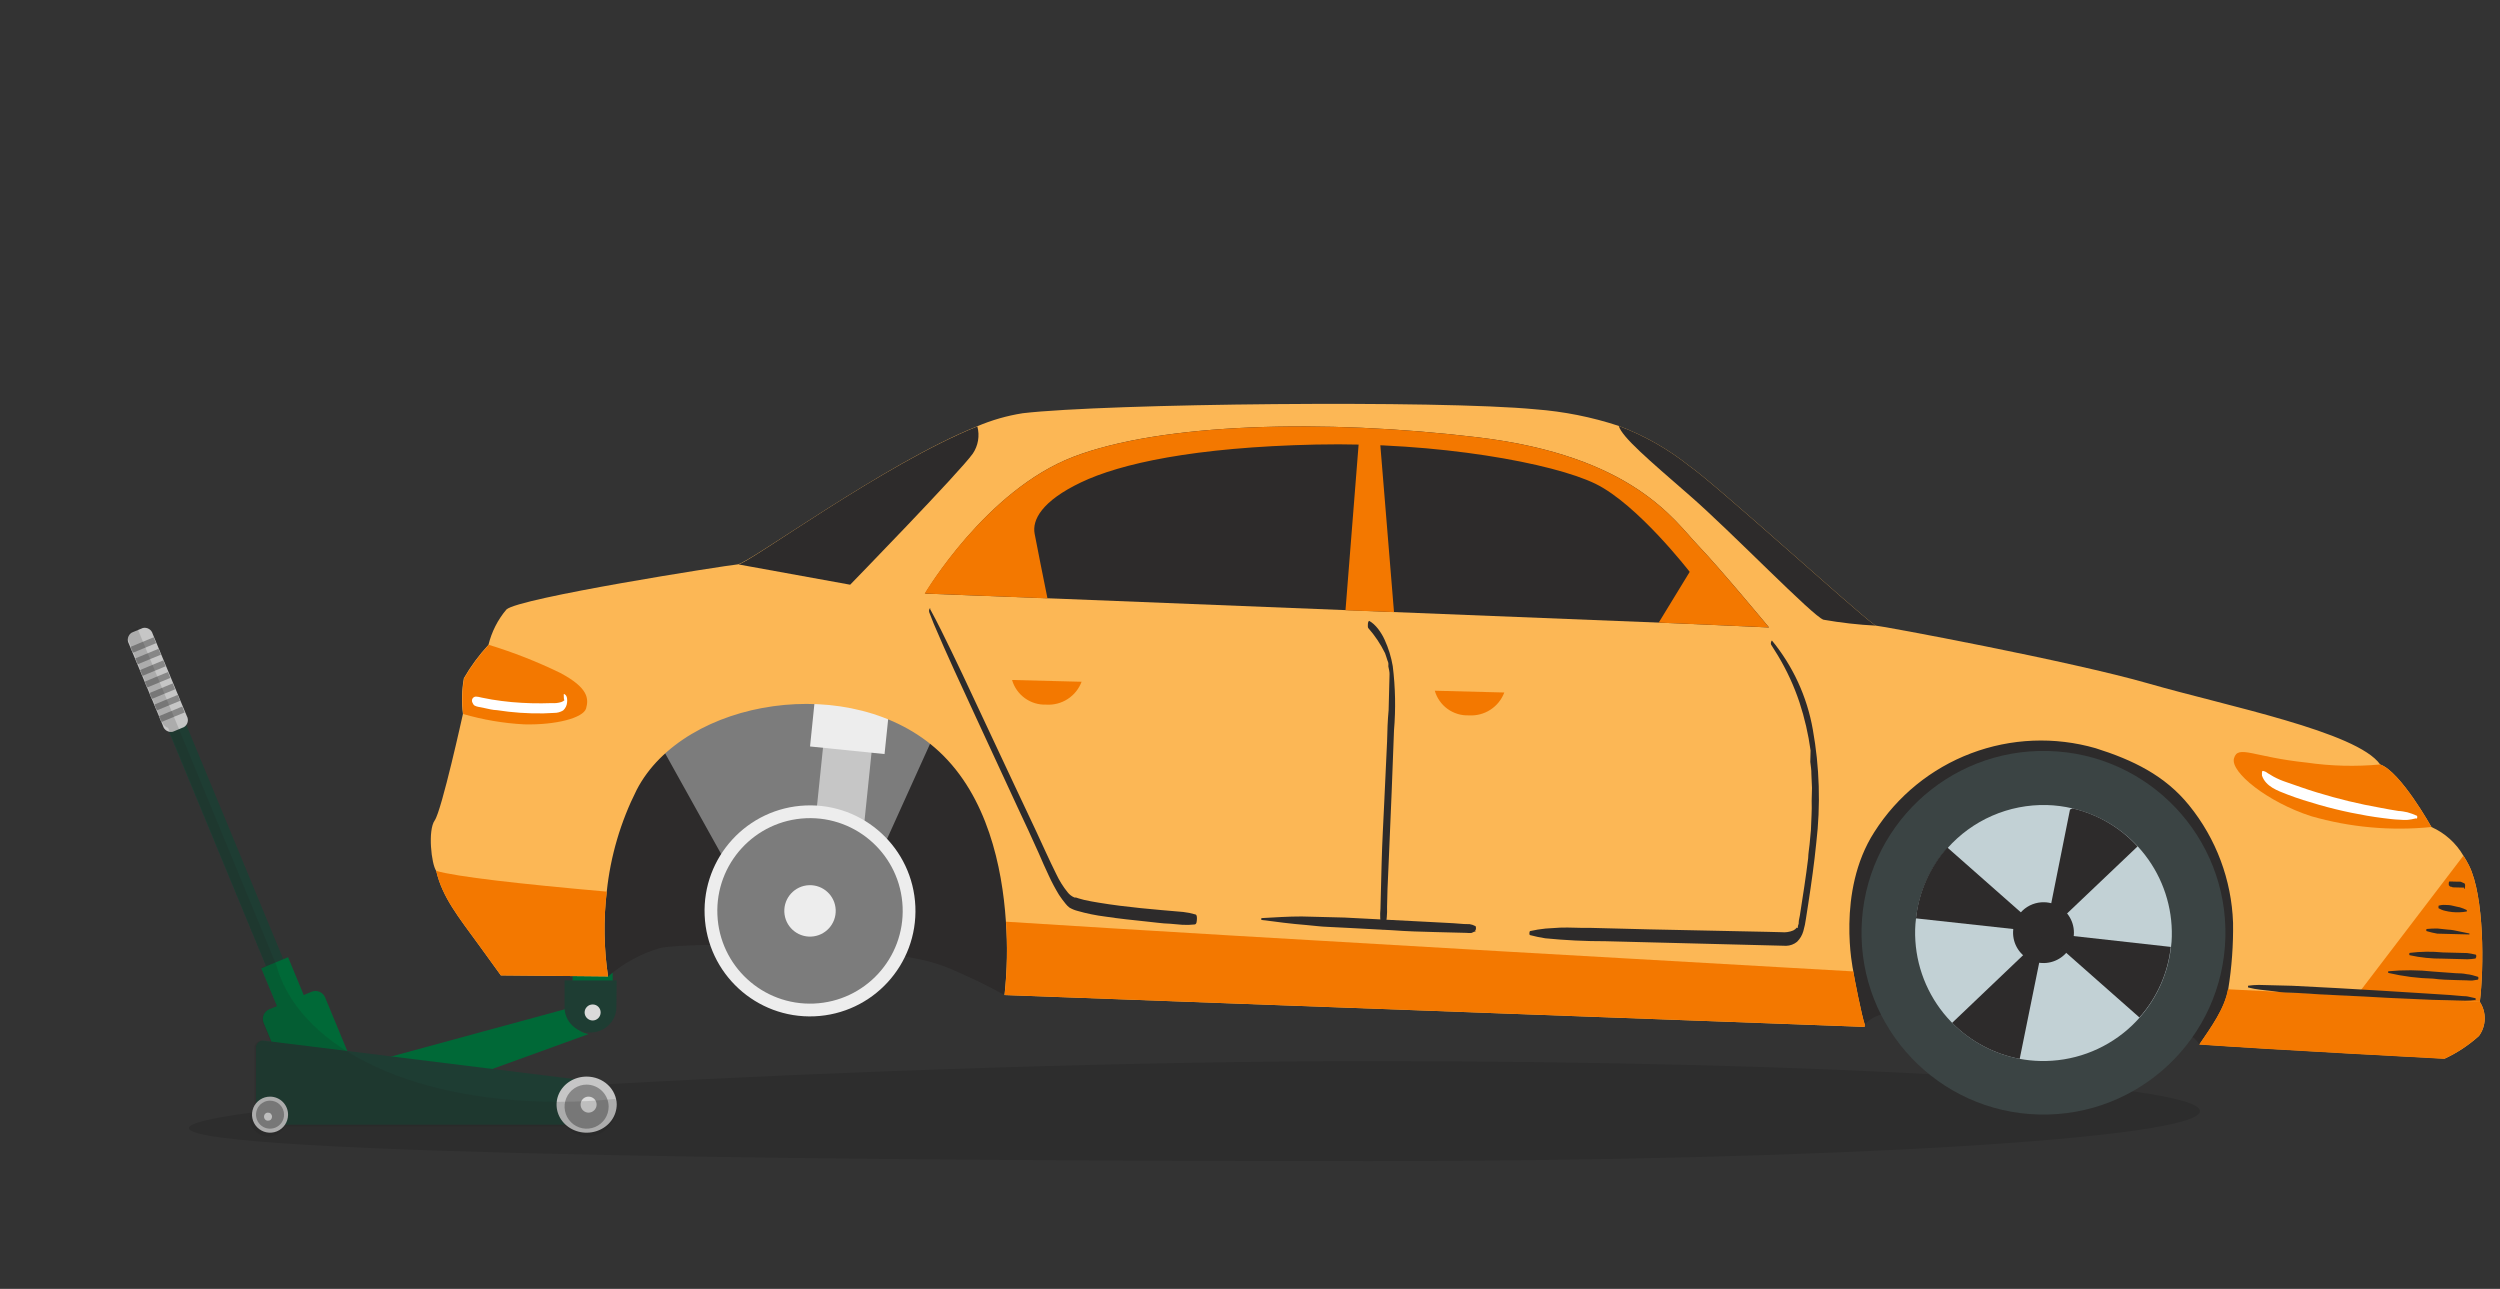 <?xml version="1.0" encoding="UTF-8"?> <svg xmlns="http://www.w3.org/2000/svg" width="450" height="232" viewBox="0 0 450 232" fill="none"><rect x="0" y="0" width="450" height="232" fill="#333333" stroke="none"/><path d="M396 200C396 195.011 328.951 191 246.478 191C164.005 191 34 198.074 34 203.063C34 208.053 163.69 209 246.478 209C329.266 209 396 204.958 396 200Z" fill="black" fill-opacity="0.12"></path><path d="M110.279 175.033H103.065V177.197H110.279V175.033Z" fill="#006937"></path><path d="M102.201 181.684V181.525L62.742 192.261C62.216 192.397 61.873 192.806 61.965 193.146L63.908 200.569C63.908 200.909 64.525 201.091 65.051 200.955L105.95 186.132C104.901 185.942 103.951 185.393 103.267 184.58C102.582 183.768 102.205 182.743 102.201 181.684Z" fill="#006937"></path><path d="M111 176.475H101.623V181.278C101.609 182.375 101.999 183.44 102.722 184.279C103.444 185.119 104.452 185.677 105.562 185.853H106.288C107.286 185.847 108.255 185.532 109.056 184.952C109.857 184.372 110.448 183.558 110.742 182.628C110.882 182.207 110.954 181.767 110.953 181.324L111 176.475Z" fill="#1E3D33"></path><path d="M108.115 182.246C108.115 182.629 107.963 182.996 107.692 183.266C107.422 183.537 107.055 183.689 106.672 183.689C106.291 183.683 105.927 183.529 105.658 183.26C105.389 182.991 105.235 182.627 105.229 182.246C105.229 181.863 105.381 181.497 105.652 181.226C105.923 180.955 106.289 180.804 106.672 180.804C106.862 180.801 107.051 180.836 107.227 180.907C107.404 180.979 107.564 181.085 107.698 181.22C107.833 181.354 107.939 181.514 108.011 181.691C108.082 181.867 108.117 182.056 108.115 182.246Z" fill="#DADADA"></path><path d="M30.869 124.039L27.765 125.326L54.212 189.211L57.316 187.924L30.869 124.039Z" fill="#1E3D33"></path><path d="M51.854 172.301L47.038 174.297L51.946 186.153L56.762 184.157L51.854 172.301Z" fill="#006937"></path><path d="M56.071 178.521L48.467 181.672C47.511 182.068 47.056 183.166 47.453 184.123L52.439 196.168C52.836 197.125 53.932 197.58 54.889 197.183L62.492 194.032C63.449 193.636 63.903 192.539 63.507 191.581L58.52 179.536C58.124 178.579 57.027 178.124 56.071 178.521Z" fill="#006937"></path><path d="M33.112 130.88L31.105 131.717C30.728 131.802 30.332 131.739 30.002 131.539C29.671 131.339 29.431 131.02 29.332 130.647L23.194 115.875C23.004 115.54 22.951 115.145 23.047 114.771C23.142 114.398 23.379 114.077 23.708 113.874L25.715 113.037C26.092 112.952 26.487 113.016 26.818 113.215C27.149 113.415 27.389 113.734 27.488 114.107L33.625 128.879C33.816 129.214 33.869 129.61 33.773 129.983C33.677 130.356 33.44 130.677 33.112 130.88Z" fill="#C6C6C6"></path><path d="M27.657 114.713L23.453 116.454L23.89 117.511L28.094 115.77L27.657 114.713Z" fill="#878787"></path><path d="M28.524 116.784L24.32 118.526L24.758 119.582L28.961 117.841L28.524 116.784Z" fill="#878787"></path><path d="M29.385 118.87L25.183 120.613L25.62 121.67L29.823 119.927L29.385 118.87Z" fill="#878787"></path><path d="M30.223 120.965L26.02 122.707L26.457 123.764L30.66 122.022L30.223 120.965Z" fill="#878787"></path><path d="M31.081 123.015L26.878 124.757L27.315 125.814L31.518 124.072L31.081 123.015Z" fill="#878787"></path><path d="M31.971 125.086L27.768 126.828L28.205 127.885L32.408 126.143L31.971 125.086Z" fill="#878787"></path><path d="M32.796 127.176L28.593 128.916L29.03 129.973L33.233 128.233L32.796 127.176Z" fill="#878787"></path><path d="M108.277 202.443H47.362C47.194 202.443 47.028 202.41 46.872 202.347C46.717 202.284 46.576 202.192 46.457 202.075C46.338 201.959 46.244 201.82 46.179 201.668C46.115 201.516 46.082 201.353 46.082 201.188V188.572C46.082 188.238 46.216 187.916 46.456 187.677C46.695 187.438 47.02 187.301 47.362 187.295L108.277 194.847C108.447 194.847 108.615 194.88 108.772 194.944C108.929 195.009 109.071 195.103 109.19 195.222C109.309 195.341 109.403 195.482 109.466 195.637C109.529 195.792 109.56 195.957 109.557 196.124V201.143C109.563 201.312 109.534 201.48 109.473 201.637C109.411 201.795 109.318 201.938 109.198 202.059C109.079 202.181 108.936 202.277 108.777 202.343C108.619 202.409 108.449 202.443 108.277 202.443Z" fill="#1E3D33"></path><path d="M51.852 200.662C51.848 201.303 51.654 201.928 51.294 202.459C50.935 202.99 50.427 203.402 49.833 203.645C49.24 203.887 48.588 203.948 47.959 203.82C47.331 203.693 46.755 203.382 46.303 202.927C45.852 202.472 45.545 201.894 45.421 201.265C45.298 200.636 45.363 199.984 45.609 199.392C45.856 198.8 46.272 198.295 46.805 197.939C47.339 197.583 47.965 197.394 48.606 197.394C49.034 197.394 49.458 197.478 49.853 197.643C50.249 197.807 50.608 198.048 50.909 198.352C51.211 198.656 51.45 199.016 51.611 199.413C51.773 199.809 51.855 200.233 51.852 200.662Z" fill="#C6C6C6"></path><path d="M51.131 200.663C51.127 201.161 50.975 201.647 50.694 202.059C50.414 202.471 50.018 202.791 49.557 202.978C49.095 203.166 48.588 203.213 48.1 203.113C47.612 203.013 47.164 202.77 46.813 202.416C46.463 202.062 46.224 201.613 46.129 201.124C46.033 200.634 46.085 200.128 46.276 199.668C46.468 199.208 46.792 198.815 47.206 198.539C47.621 198.262 48.108 198.115 48.606 198.115C48.94 198.115 49.27 198.181 49.578 198.309C49.886 198.438 50.165 198.626 50.4 198.862C50.635 199.099 50.82 199.38 50.946 199.689C51.071 199.998 51.134 200.329 51.131 200.663Z" fill="#878787"></path><path d="M48.967 201.01C48.967 201.196 48.898 201.375 48.774 201.506C48.651 201.638 48.484 201.712 48.31 201.712C48.213 201.729 48.114 201.723 48.02 201.695C47.925 201.668 47.838 201.618 47.763 201.55C47.688 201.483 47.628 201.398 47.587 201.303C47.546 201.208 47.524 201.105 47.524 201C47.524 200.895 47.546 200.792 47.587 200.697C47.628 200.602 47.688 200.518 47.763 200.45C47.838 200.382 47.925 200.333 48.02 200.305C48.114 200.277 48.213 200.271 48.31 200.289C48.398 200.289 48.485 200.307 48.566 200.344C48.647 200.38 48.72 200.434 48.781 200.501C48.842 200.568 48.89 200.648 48.922 200.735C48.954 200.823 48.969 200.916 48.967 201.01Z" fill="#DADADA"></path><path d="M111 198.836C111 199.835 110.683 200.811 110.089 201.641C109.494 202.472 108.649 203.119 107.661 203.501C106.672 203.883 105.585 203.983 104.535 203.788C103.486 203.594 102.522 203.113 101.765 202.406C101.009 201.7 100.493 200.801 100.285 199.821C100.076 198.842 100.183 197.827 100.592 196.904C101.002 195.981 101.695 195.193 102.585 194.638C103.475 194.083 104.521 193.787 105.591 193.787C107.025 193.787 108.401 194.319 109.416 195.266C110.43 196.213 111 197.497 111 198.836Z" fill="#C6C6C6"></path><path d="M109.557 199.197C109.557 199.981 109.325 200.748 108.889 201.401C108.453 202.053 107.833 202.562 107.108 202.862C106.384 203.162 105.586 203.241 104.816 203.088C104.047 202.935 103.34 202.557 102.785 202.002C102.23 201.447 101.852 200.74 101.699 199.971C101.546 199.201 101.625 198.404 101.925 197.679C102.225 196.954 102.734 196.334 103.386 195.898C104.039 195.462 104.806 195.23 105.59 195.23C106.641 195.236 107.646 195.656 108.389 196.398C109.131 197.141 109.551 198.147 109.557 199.197Z" fill="#878787"></path><path d="M107.393 198.836C107.387 199.217 107.232 199.58 106.963 199.849C106.694 200.118 106.331 200.272 105.951 200.279C105.568 200.279 105.201 200.127 104.931 199.856C104.66 199.586 104.508 199.219 104.508 198.836C104.505 198.646 104.54 198.457 104.611 198.28C104.682 198.104 104.788 197.943 104.923 197.809C105.058 197.674 105.218 197.568 105.394 197.497C105.571 197.425 105.76 197.39 105.951 197.394C106.333 197.394 106.7 197.546 106.971 197.816C107.241 198.087 107.393 198.454 107.393 198.836Z" fill="#DADADA"></path><g style="mix-blend-mode:multiply" opacity="0.15"><path d="M100.636 198.321C72.472 198.321 53.551 187.685 49.73 173.687L24.701 113L23.694 113.437C23.372 113.638 23.14 113.956 23.046 114.325C22.952 114.694 23.004 115.086 23.191 115.417L23.442 116.062L23.808 116.914L24.312 118.157L24.746 119.216L25.593 121.265L26.005 122.324L26.256 122.923L26.874 124.396L29.162 129.945C29.255 130.195 29.401 130.422 29.591 130.609C29.781 130.796 30.009 130.939 30.26 131.027L47.877 173.826L47.008 174.171L49.822 181.078L48.449 181.653C48.193 181.749 47.959 181.899 47.765 182.093C47.571 182.286 47.42 182.52 47.323 182.777C47.225 183.034 47.184 183.309 47.2 183.584C47.217 183.859 47.292 184.127 47.419 184.37L48.724 187.547L47.053 187.317C46.712 187.323 46.386 187.464 46.146 187.709C45.906 187.955 45.772 188.285 45.772 188.629V199.058C45.252 199.658 44.968 200.427 44.971 201.222C44.971 202.12 45.326 202.981 45.956 203.615C46.587 204.25 47.443 204.607 48.335 204.607C48.941 204.602 49.535 204.43 50.051 204.109C50.568 203.789 50.987 203.332 51.263 202.788H101.848C102.556 203.587 103.488 204.15 104.521 204.404C105.554 204.657 106.639 204.588 107.633 204.205C108.626 203.823 109.48 203.146 110.081 202.263C110.683 201.381 111.003 200.335 111 199.265C110.996 198.766 110.919 198.269 110.771 197.792C107.405 198.156 104.021 198.333 100.636 198.321Z" fill="#1D1D1B"></path></g><path d="M395.852 188.023C395.852 188.023 395.543 186.53 389.676 183.527C383.81 180.525 344.646 181.862 340.468 182.277C336.29 182.691 335.502 184.831 335.502 184.831C331.526 179.637 329.053 173.451 328.355 166.949C326.868 155.574 333.127 124.17 371.504 127.209C409.881 130.247 411.757 176.376 395.852 188.023Z" fill="#2D2B2B"></path><path d="M180.827 179.107C177.554 177.31 174.188 175.687 170.744 174.242C159.904 169.552 123.745 169.558 118.875 170.63C115.403 171.632 112.191 173.379 109.464 175.751C109.464 175.751 107.385 173.307 106.491 166.729C105.597 160.151 104.765 129.878 135.15 125.483C165.535 121.087 178.258 138.976 181.617 150.321C184.975 161.667 182.63 176.492 180.827 179.107Z" fill="#2D2B2B"></path><path d="M115.561 128.126L133.222 159.856L156.102 158.894L171.567 124.691C168.854 124.181 166.087 124.013 163.331 124.191L123.479 126.678C120.789 126.827 118.129 127.313 115.561 128.126Z" fill="#7C7C7C"></path><path d="M148.403 132.039L157.138 132.942L154.769 155.901L146.034 154.999L148.403 132.039Z" fill="#C6C6C6"></path><path d="M145.808 134.365L159.218 135.729L160.397 124.382L146.742 125.227L145.808 134.365Z" fill="#EDEDED"></path><path d="M146.598 182.937C136.124 183.377 127.277 175.238 126.836 164.758C126.396 154.278 134.53 145.426 145.004 144.985C155.478 144.545 164.326 152.684 164.766 163.164C165.206 173.644 157.073 182.497 146.598 182.937Z" fill="#EDEDED"></path><path d="M146.503 180.641C137.296 181.028 129.519 173.874 129.132 164.662C128.745 155.45 135.895 147.668 145.101 147.281C154.308 146.895 162.085 154.049 162.472 163.261C162.859 172.473 155.71 180.254 146.503 180.641Z" fill="#7C7C7C"></path><path d="M145.996 168.587C143.443 168.694 141.286 166.71 141.179 164.155C141.071 161.601 143.054 159.443 145.607 159.335C148.161 159.228 150.317 161.212 150.425 163.767C150.532 166.321 148.549 168.479 145.996 168.587Z" fill="#EDEDED"></path><path d="M78.517 156.763C79.631 161.515 82.457 164.961 86.316 170.265L90.156 175.569L109.446 175.75C108.691 170.697 108.614 165.566 109.216 160.493C109.886 154.112 111.711 147.907 114.602 142.178C123.105 125.697 153.484 120.8 169.053 135.29C177.742 143.378 180.391 156.074 181.052 165.732C181.375 170.188 181.293 174.664 180.809 179.106L335.484 184.83C335.518 184.83 335.552 184.822 335.582 184.807C335.613 184.791 335.639 184.768 335.658 184.74C335.678 184.712 335.691 184.68 335.695 184.646C335.7 184.613 335.696 184.578 335.684 184.546C335.091 182.854 333.742 175.936 333.577 174.852C333.581 174.814 333.582 174.775 333.58 174.737C333.58 174.737 330.468 160.505 337.379 149.768C341.497 143.29 347.604 138.319 354.786 135.599C361.969 132.879 369.839 132.557 377.22 134.681C383.862 136.778 389.695 139.567 394.053 144.98C398.909 150.97 401.68 158.378 401.949 166.082C402.008 170.083 401.719 174.082 401.085 178.033C400.475 181.546 397.997 184.915 395.912 187.986C409.394 188.945 440.032 190.553 440.032 190.553C442.285 189.507 444.368 188.13 446.214 186.468C446.858 185.583 447.219 184.523 447.246 183.429C447.274 182.334 446.968 181.257 446.369 180.341C447.123 174.229 447.199 161.351 444.408 155.766C444.096 155.141 443.744 154.553 443.411 154.024C442.084 151.742 440.071 149.936 437.657 148.865C437.657 148.865 432.121 138.91 428.431 137.602C424.297 131.712 400.798 127.086 386.796 123.047C372.794 119.009 338.611 112.645 337.686 112.621C337.54 112.565 337.405 112.483 337.287 112.38C333.744 109.822 308.85 87.17 304.072 83.867C300.241 80.814 295.954 78.382 291.366 76.661C286.514 75.065 281.486 74.063 276.392 73.678C259.07 72.004 199.24 72.623 184.107 74.379C181.266 74.823 178.49 75.621 175.847 76.753C159.219 83.425 134.895 101.375 132.767 101.591C130.31 101.837 93.368 107.627 91.154 109.711C89.6 111.552 88.495 113.728 87.925 116.069C86.225 117.902 84.736 119.921 83.489 122.087C83.111 124.212 83.056 126.382 83.325 128.523C83.325 128.523 79.507 145.894 78.246 147.675C76.985 149.455 77.641 155.526 78.517 156.763Z" fill="#FCB755"></path><path d="M166.514 106.844L190.474 107.762L302.424 112.226L318.421 112.941C318.421 112.941 309.753 102.464 305.562 98.077C301.371 93.69 293.891 82.066 266.018 78.716C238.145 75.367 208.989 76.168 193.207 82.226C177.424 88.284 166.514 106.844 166.514 106.844Z" fill="#2D2B2B"></path><path d="M132.901 101.594L153.029 105.248C153.029 105.248 172.841 84.89 175.104 81.65C175.585 80.941 175.907 80.137 176.048 79.292C176.189 78.447 176.147 77.582 175.923 76.755C159.218 83.425 134.836 101.373 132.901 101.594Z" fill="#2D2B2B"></path><path d="M415.98 146.907C423.015 148.934 430.372 149.599 437.657 148.865C437.657 148.865 432.121 138.91 428.43 137.602C424.024 138.014 419.583 137.902 415.203 137.266C405.581 136.269 402.841 134.001 402.121 136.49C401.402 138.978 408.173 144.375 415.98 146.907Z" fill="#F37800"></path><path d="M83.382 128.524C86.949 129.563 90.624 130.187 94.333 130.384C100.118 130.531 105.033 129.21 105.501 127.505C105.969 125.801 105.961 123.834 100.839 121.121C96.693 119.103 92.394 117.414 87.982 116.07C86.282 117.903 84.794 119.922 83.546 122.089C83.169 124.214 83.114 126.383 83.382 128.524Z" fill="#F37800"></path><path d="M186.236 96.085C185.759 93.605 187.485 90.217 194.575 86.831C201.665 83.444 214.899 80.502 236.869 80.019C258.838 79.537 279.598 83.38 287.184 87.082C294.769 90.784 304.146 102.938 304.146 102.938L298.569 112.071L318.421 112.941C318.421 112.941 309.753 102.464 305.562 98.077C301.371 93.69 293.891 82.066 266.018 78.716C238.145 75.367 208.989 76.168 193.207 82.226C177.424 88.284 166.437 106.842 166.437 106.842L188.546 107.713C187.895 104.476 186.592 98.023 186.236 96.085Z" fill="#F37800"></path><path d="M291.365 76.661C292.008 78.721 296.654 82.676 304.167 89.211C311.68 95.745 326.362 110.984 328.238 111.552C331.363 112.098 334.518 112.455 337.685 112.621C337.539 112.565 337.404 112.483 337.286 112.38C333.743 109.822 308.849 87.17 304.071 83.867C300.24 80.814 295.953 78.382 291.365 76.661Z" fill="#2D2B2B"></path><path d="M242.189 109.847L250.921 110.185L248.432 79.812L244.575 79.714L242.189 109.847Z" fill="#F37800"></path><path d="M395.853 188.023C409.335 188.982 439.973 190.59 439.973 190.59C442.249 189.537 444.353 188.148 446.213 186.468C446.858 185.583 447.218 184.523 447.246 183.429C447.274 182.334 446.968 181.257 446.369 180.341C446.369 180.341 428.659 179.486 401.026 178.07C400.416 181.583 397.938 184.952 395.853 188.023Z" fill="#F37800"></path><path d="M180.827 179.107L335.502 184.831C335.537 184.831 335.57 184.823 335.601 184.807C335.631 184.791 335.657 184.769 335.677 184.741C335.696 184.713 335.709 184.681 335.713 184.647C335.718 184.613 335.714 184.579 335.703 184.547C335.109 182.854 333.76 175.936 333.595 174.853C322.498 174.204 226.161 168.806 181.086 165.906C181.392 170.305 181.306 174.723 180.827 179.107Z" fill="#F37800"></path><path d="M78.516 156.763C79.63 161.515 82.456 164.961 86.315 170.265L90.155 175.569L109.445 175.75C108.69 170.697 108.613 165.566 109.215 160.493C93.294 159.086 82.29 157.823 78.516 156.763Z" fill="#F37800"></path><path d="M270.774 124.649L258.26 124.331C258.639 125.65 259.449 126.805 260.562 127.609C261.675 128.414 263.026 128.821 264.399 128.767C265.763 128.853 267.118 128.499 268.266 127.758C269.413 127.016 270.293 125.927 270.774 124.649Z" fill="#F37800"></path><path d="M194.687 122.715L182.172 122.397C182.554 123.718 183.369 124.873 184.485 125.678C185.601 126.482 186.955 126.889 188.33 126.834C189.692 126.919 191.044 126.564 192.188 125.822C193.333 125.081 194.208 123.992 194.687 122.715Z" fill="#F37800"></path><path d="M423.989 179.502L446.369 180.341C447.122 174.229 447.199 161.351 444.408 155.766C444.096 155.141 443.744 154.553 443.41 154.024L423.989 179.502Z" fill="#F37800"></path><path d="M366.995 200.612C348.913 200.153 334.626 185.132 335.085 167.062C335.545 148.993 350.576 134.717 368.658 135.177C386.741 135.636 401.027 150.657 400.568 168.727C400.109 186.796 385.078 201.072 366.995 200.612Z" fill="#3B4444"></path><path d="M344.727 167.307C344.593 172.788 346.412 178.138 349.859 182.403C353.305 186.668 358.156 189.572 363.546 190.595C364.765 190.82 366.001 190.948 367.24 190.978C373.013 191.114 378.628 189.089 382.983 185.301C387.338 181.513 390.119 176.234 390.779 170.502C390.864 169.864 390.912 169.222 390.925 168.578C391.049 163.279 389.349 158.099 386.108 153.903C382.868 149.707 378.284 146.751 373.123 145.528C371.579 145.155 369.999 144.947 368.411 144.907C365.036 144.826 361.684 145.483 358.59 146.833C355.495 148.184 352.734 150.194 350.5 152.724C347.353 156.264 345.386 160.695 344.872 165.402C344.799 165.979 344.744 166.633 344.727 167.307Z" fill="#C2D1D5"></path><path d="M362.352 167.755C362.328 168.837 362.625 169.901 363.207 170.814C363.788 171.727 364.627 172.447 365.617 172.884C366.608 173.32 367.706 173.454 368.772 173.267C369.838 173.081 370.826 172.583 371.609 171.836C372.392 171.09 372.937 170.128 373.174 169.072C373.41 168.017 373.329 166.915 372.939 165.905C372.549 164.896 371.869 164.024 370.984 163.401C370.099 162.778 369.049 162.43 367.967 162.403C367.246 162.385 366.529 162.509 365.856 162.768C365.184 163.027 364.569 163.417 364.047 163.914C363.526 164.411 363.107 165.007 362.816 165.666C362.525 166.325 362.367 167.035 362.352 167.755Z" fill="#2D2B2B"></path><path d="M368.091 168.19L368.347 167.966L384.758 152.36C381.64 148.942 377.556 146.552 373.047 145.507L372.598 145.727L368.155 167.941L368.149 168.153L368.091 168.19Z" fill="#2D2B2B"></path><path d="M351.381 184.116C354.683 187.46 358.927 189.72 363.546 190.595L368.09 168.19L351.381 184.116Z" fill="#2D2B2B"></path><path d="M367.827 167.895L368.11 168.152L385.094 183.141C388.252 179.598 390.226 175.16 390.742 170.444L368.366 167.947L368.115 167.94L367.827 167.895Z" fill="#2D2B2B"></path><path d="M344.875 165.306L367.829 167.817L350.524 152.551C347.355 156.109 345.38 160.569 344.875 165.306Z" fill="#2D2B2B"></path><path d="M246.482 111.769C246.773 111.94 247.046 112.141 247.296 112.368C247.584 112.634 247.848 112.924 248.085 113.236C248.548 113.842 248.939 114.499 249.25 115.194C249.934 116.692 250.419 118.273 250.694 119.897C251.17 123.737 251.246 127.615 250.921 131.471C250.655 138.881 250.357 146.309 250.026 153.756L249.75 160.073C249.723 161.133 249.696 162.193 249.669 163.272C249.692 163.87 249.677 164.468 249.623 165.064C249.61 165.584 249.424 166.081 249.333 166.599C249.328 166.792 249.2 167.271 248.911 167.263C248.622 167.256 248.577 166.753 248.562 166.56C248.548 166.367 248.488 165.691 248.441 165.246C248.417 164.693 248.431 164.14 248.484 163.589C248.508 162.645 248.533 161.662 248.555 160.776C248.601 158.965 248.648 157.134 248.694 155.323C248.786 151.7 248.994 148.062 249.163 144.441L249.674 133.464C249.723 131.537 249.769 129.706 249.952 127.822C249.975 126.935 249.997 126.068 250.019 125.182C250.013 125.06 250.016 124.937 250.029 124.816C250.021 125.124 250.031 124.719 250.032 124.681C250.033 124.642 250.043 124.257 250.048 124.045C250.053 123.833 250.072 123.12 250.083 122.677C250.094 122.234 250.096 122.176 250.102 121.925C250.115 121.797 250.118 121.669 250.112 121.54C250.106 121.752 250.116 121.367 250.116 121.367C250.128 120.885 249.986 120.419 249.901 119.954C249.912 119.871 249.914 119.787 249.908 119.703C249.92 119.633 249.922 119.562 249.913 119.491C249.919 119.26 249.79 119.025 249.718 118.811C249.646 118.598 249.469 117.976 249.306 117.567C248.501 115.929 247.483 114.405 246.276 113.036C246.146 112.84 246.178 111.588 246.539 111.79L246.482 111.769Z" fill="#2D2B2B"></path><path d="M167.427 109.644C168.81 112.166 170.056 114.762 171.321 117.359C172.587 119.955 173.868 122.687 175.112 125.36L182.689 141.518L186.479 149.558C187.687 152.153 188.855 154.785 190.14 157.363C190.682 158.517 191.36 159.603 192.161 160.596C192.485 161.019 192.916 161.35 193.41 161.553L193.506 161.555L193.699 161.56L194.139 161.707L195.135 161.983C195.999 162.178 196.863 162.335 197.728 162.473C202.762 163.314 207.884 163.714 212.966 164.152C213.702 164.231 214.428 164.379 215.136 164.592C215.463 164.601 215.467 165.237 215.44 165.506C215.414 165.776 215.419 166.354 215.051 166.403C214.301 166.489 213.545 166.509 212.792 166.461L210.578 166.27C209.17 166.234 207.768 166.005 206.363 165.873C203.919 165.618 201.455 165.363 199.014 164.993C197.294 164.781 195.593 164.435 193.928 163.957C193.424 163.827 192.942 163.627 192.496 163.361C192.242 163.167 192.014 162.941 191.818 162.689C191.392 162.173 190.994 161.635 190.624 161.077C189.945 159.96 189.33 158.805 188.783 157.618C188.161 156.252 187.52 154.906 186.957 153.542C185.739 150.824 184.484 148.099 183.19 145.367L175.599 128.959C173.039 123.418 170.459 117.896 168.074 112.283L167.259 110.199C167.204 110.029 167.209 109.846 167.272 109.679C167.272 109.679 167.376 109.392 167.468 109.549L167.427 109.644Z" fill="#2D2B2B"></path><path d="M318.847 115.169C322.697 119.815 325.269 125.382 326.309 131.324C327.52 138.055 327.729 144.928 326.929 151.719C326.566 155.374 326.049 159.005 325.494 162.635L325.079 165.304C324.977 166.089 324.816 166.865 324.595 167.625C324.389 168.344 324 168.999 323.467 169.524C322.915 169.973 322.23 170.227 321.519 170.246C320.709 170.225 319.861 170.204 319.051 170.183L310.837 169.974L299.942 169.698L289.009 169.42C285.379 169.427 281.752 169.251 278.14 168.893C277.222 168.751 276.313 168.56 275.415 168.322C275.222 168.317 275.259 167.624 275.433 167.59C276.347 167.382 277.272 167.232 278.204 167.14L280.813 166.975C282.59 166.904 284.38 167.066 286.157 167.014L296.858 167.286L318.071 167.729L320.674 167.795C321.393 167.868 322.119 167.761 322.785 167.482C323.038 167.357 323.26 167.179 323.435 166.959C323.49 166.996 323.547 167.03 323.606 167.06C323.605 166.989 323.607 166.918 323.612 166.848C323.734 166.581 323.608 166.983 323.615 166.713C323.673 166.563 323.722 166.41 323.762 166.254C323.759 166.389 323.769 165.965 323.762 166.254C323.775 166.171 323.777 166.087 323.768 166.003C323.778 165.618 323.904 165.216 323.972 164.813C324.503 161.375 325.054 157.938 325.47 154.478C325.494 153.534 325.647 152.805 325.726 151.978C325.805 151.151 325.886 150.266 325.965 149.42C326.01 147.666 326.17 145.916 326.099 144.16C326.109 143.736 326.12 143.312 326.131 142.869C326.125 142.74 326.128 142.611 326.141 142.483C326.147 142.271 326.152 142.059 326.157 141.847L326.048 139.319C326.067 138.587 325.93 137.87 325.853 137.135C325.867 136.956 325.871 136.775 325.866 136.595C325.878 136.506 325.88 136.416 325.873 136.326C325.873 136.326 325.881 136.037 325.876 136.229C325.889 136.082 325.892 135.934 325.887 135.786C325.887 135.786 325.894 135.497 325.889 135.69C325.894 135.497 325.9 135.285 325.905 135.093C325.502 132.148 324.833 129.247 323.906 126.423C322.922 123.473 321.615 120.64 320.011 117.976C319.616 117.31 319.208 116.657 318.787 116.016C318.734 115.859 318.738 115.689 318.8 115.535C318.8 115.535 318.904 115.229 318.978 115.327L318.847 115.169Z" fill="#2D2B2B"></path><path d="M265.629 167.649C265.378 167.643 265.102 167.867 264.83 167.938C264.522 167.949 264.212 167.941 263.905 167.914C263.288 167.898 262.69 167.883 261.976 167.865C260.762 167.834 259.528 167.803 258.313 167.772C255.768 167.707 253.222 167.643 250.603 167.441L242.896 167.033L239.042 166.839C237.789 166.807 236.52 166.621 235.191 166.51C233.863 166.399 232.438 166.266 231.073 166.096C229.707 165.927 228.381 165.739 227.034 165.589L227.042 165.261C229.457 165.13 231.873 164.96 234.304 164.964L238.161 165.062C239.434 165.094 240.706 165.127 242.017 165.16C247.124 165.425 252.231 165.67 257.433 165.957L261.576 166.178L263.501 166.323L264.543 166.349C264.891 166.402 265.228 166.515 265.537 166.683C265.73 166.688 265.731 167.421 265.517 167.492L265.629 167.649Z" fill="#2D2B2B"></path><path d="M445.683 179.996C445.042 180.081 444.397 180.123 443.75 180.12C443.075 180.103 442.42 180.086 441.822 180.071L437.792 179.969L429.794 179.611C424.207 179.257 418.963 179.124 413.647 178.738C412.143 178.7 410.658 178.662 409.179 178.412L406.966 178.163C406.182 178.079 405.406 177.937 404.643 177.738C404.643 177.738 404.65 177.449 404.65 177.43C405.291 177.337 405.937 177.289 406.584 177.286C407.258 177.303 407.933 177.32 408.608 177.337C409.958 177.372 411.288 177.405 412.638 177.44L420.635 177.855C425.953 178.144 431.269 178.492 436.606 178.82L441.075 179.107L443.289 179.298C443.675 179.308 444.06 179.318 444.443 179.424L445.614 179.685C445.614 179.685 445.604 180.051 445.604 180.071L445.683 179.996Z" fill="#2D2B2B"></path><path d="M446.104 176.324L445.058 176.49C444.704 176.5 444.35 176.491 443.997 176.463C443.361 176.447 442.705 176.43 442.069 176.414C440.7 176.379 439.331 176.344 437.985 176.156C435.251 176.09 432.532 175.743 429.869 175.121L429.876 174.832C432.585 174.569 435.313 174.587 438.017 174.884L442.042 175.179C442.717 175.196 443.392 175.214 443.968 175.344C444.318 175.376 444.665 175.436 445.005 175.524L446.02 175.82C446.155 175.824 446.143 176.305 446.007 176.321L446.104 176.324Z" fill="#2D2B2B"></path><path d="M445.602 172.532C445.11 172.615 444.612 172.661 444.113 172.667L442.628 172.63C441.625 172.604 440.7 172.581 439.658 172.554C437.672 172.573 435.69 172.367 433.751 171.941C433.635 171.938 433.645 171.534 433.761 171.517C435.734 171.269 437.728 171.242 439.706 171.437C440.689 171.462 441.634 171.486 442.676 171.513L444.102 171.549C444.619 171.617 445.132 171.714 445.639 171.839C445.774 171.842 445.759 172.401 445.624 172.417L445.602 172.532Z" fill="#2D2B2B"></path><path d="M444.497 168.204L442.569 168.155C441.932 168.139 441.277 168.122 440.641 168.106C440.004 168.09 439.349 168.073 438.712 168.057C438.065 167.944 437.424 167.792 436.794 167.603C436.698 167.601 436.708 167.216 436.804 167.218C437.446 167.153 438.091 167.124 438.736 167.132L440.66 167.335C441.316 167.352 441.968 167.504 442.582 167.635L444.501 168.031L444.496 168.243L444.497 168.204Z" fill="#2D2B2B"></path><path d="M444.003 164.065C443.576 164.151 443.142 164.198 442.707 164.206C442.276 164.224 441.844 164.213 441.415 164.173C440.981 164.128 440.551 164.052 440.128 163.948C439.703 163.858 439.296 163.698 438.924 163.474C438.924 163.474 438.934 163.088 438.936 163.03C439.329 162.906 439.743 162.858 440.155 162.888C440.598 162.899 441.061 162.911 441.502 163.038C441.942 163.165 442.346 163.213 442.787 163.321C443.214 163.452 443.629 163.617 444.029 163.815C444.029 163.815 444.021 164.124 444.02 164.143L444.003 164.065Z" fill="#2D2B2B"></path><path d="M443.534 159.773L443.168 159.764L442.859 159.756L442.512 159.747L441.856 159.73L441.509 159.722L441.184 159.598L441.03 159.594L440.861 159.416C440.765 159.413 440.771 159.144 440.774 159.028C440.777 158.913 440.782 158.72 440.899 158.665L441.054 158.669L441.246 158.674C441.349 158.658 441.453 158.661 441.555 158.682L441.921 158.691L442.268 158.7C442.493 158.687 442.719 158.692 442.943 158.717L443.63 159.024C443.63 159.024 443.722 159.219 443.721 159.257C443.727 159.366 443.724 159.476 443.712 159.585C443.709 159.72 443.702 159.989 443.508 160.023L443.534 159.773Z" fill="#2D2B2B"></path><path d="M101.686 124.998C102.122 125.299 102.125 125.974 102.074 126.454C102.026 127.003 101.771 127.513 101.362 127.882C100.876 128.176 100.317 128.329 99.749 128.323L97.818 128.409C95.02 128.457 92.223 128.263 89.459 127.831C88.687 127.811 87.921 127.599 87.172 127.445L86.059 127.224C85.846 127.183 85.64 127.113 85.447 127.015C85.237 126.913 85.128 126.641 85.036 126.465C84.977 126.351 84.947 126.225 84.95 126.096C84.954 125.968 84.99 125.843 85.055 125.733C85.136 125.601 85.258 125.498 85.401 125.439C85.545 125.38 85.704 125.369 85.854 125.406C86.163 125.414 86.468 125.537 86.776 125.584C87.083 125.63 87.947 125.806 88.523 125.917C89.695 126.101 90.888 126.267 92.081 126.374C94.491 126.589 96.913 126.651 99.331 126.558C99.906 126.603 100.483 126.539 101.034 126.37C101.254 126.298 101.455 126.178 101.622 126.019C101.622 126.019 101.626 125.865 101.626 125.845C101.627 125.826 101.621 126.057 101.621 126.057C101.621 126.057 101.491 125.842 101.51 125.842C101.53 125.843 101.402 124.779 101.534 124.917L101.686 124.998Z" fill="white"></path><path d="M434.859 147.309C434.369 147.436 433.87 147.527 433.367 147.58C432.872 147.606 432.375 147.593 431.882 147.542C430.899 147.517 429.957 147.377 428.918 147.255C426.995 147.013 425.074 146.675 423.154 146.279C421.235 145.883 419.318 145.41 417.402 144.86C415.487 144.31 413.572 143.722 411.757 143.02C409.942 142.318 407.838 141.59 407.155 139.606C407.158 139.491 407.081 138.717 407.312 138.762C407.634 138.821 407.936 138.961 408.189 139.17L409.234 139.794C409.967 140.189 410.734 140.518 411.524 140.778C413.438 141.424 415.177 142.085 417.034 142.634C420.807 143.8 424.65 144.729 428.54 145.413C429.596 145.614 430.653 145.814 431.729 145.976C432.25 145.99 432.787 146.1 433.325 146.21C433.907 146.371 434.476 146.579 435.026 146.831C435.142 146.834 435.129 147.316 435.013 147.352L434.859 147.309Z" fill="white"></path></svg> 